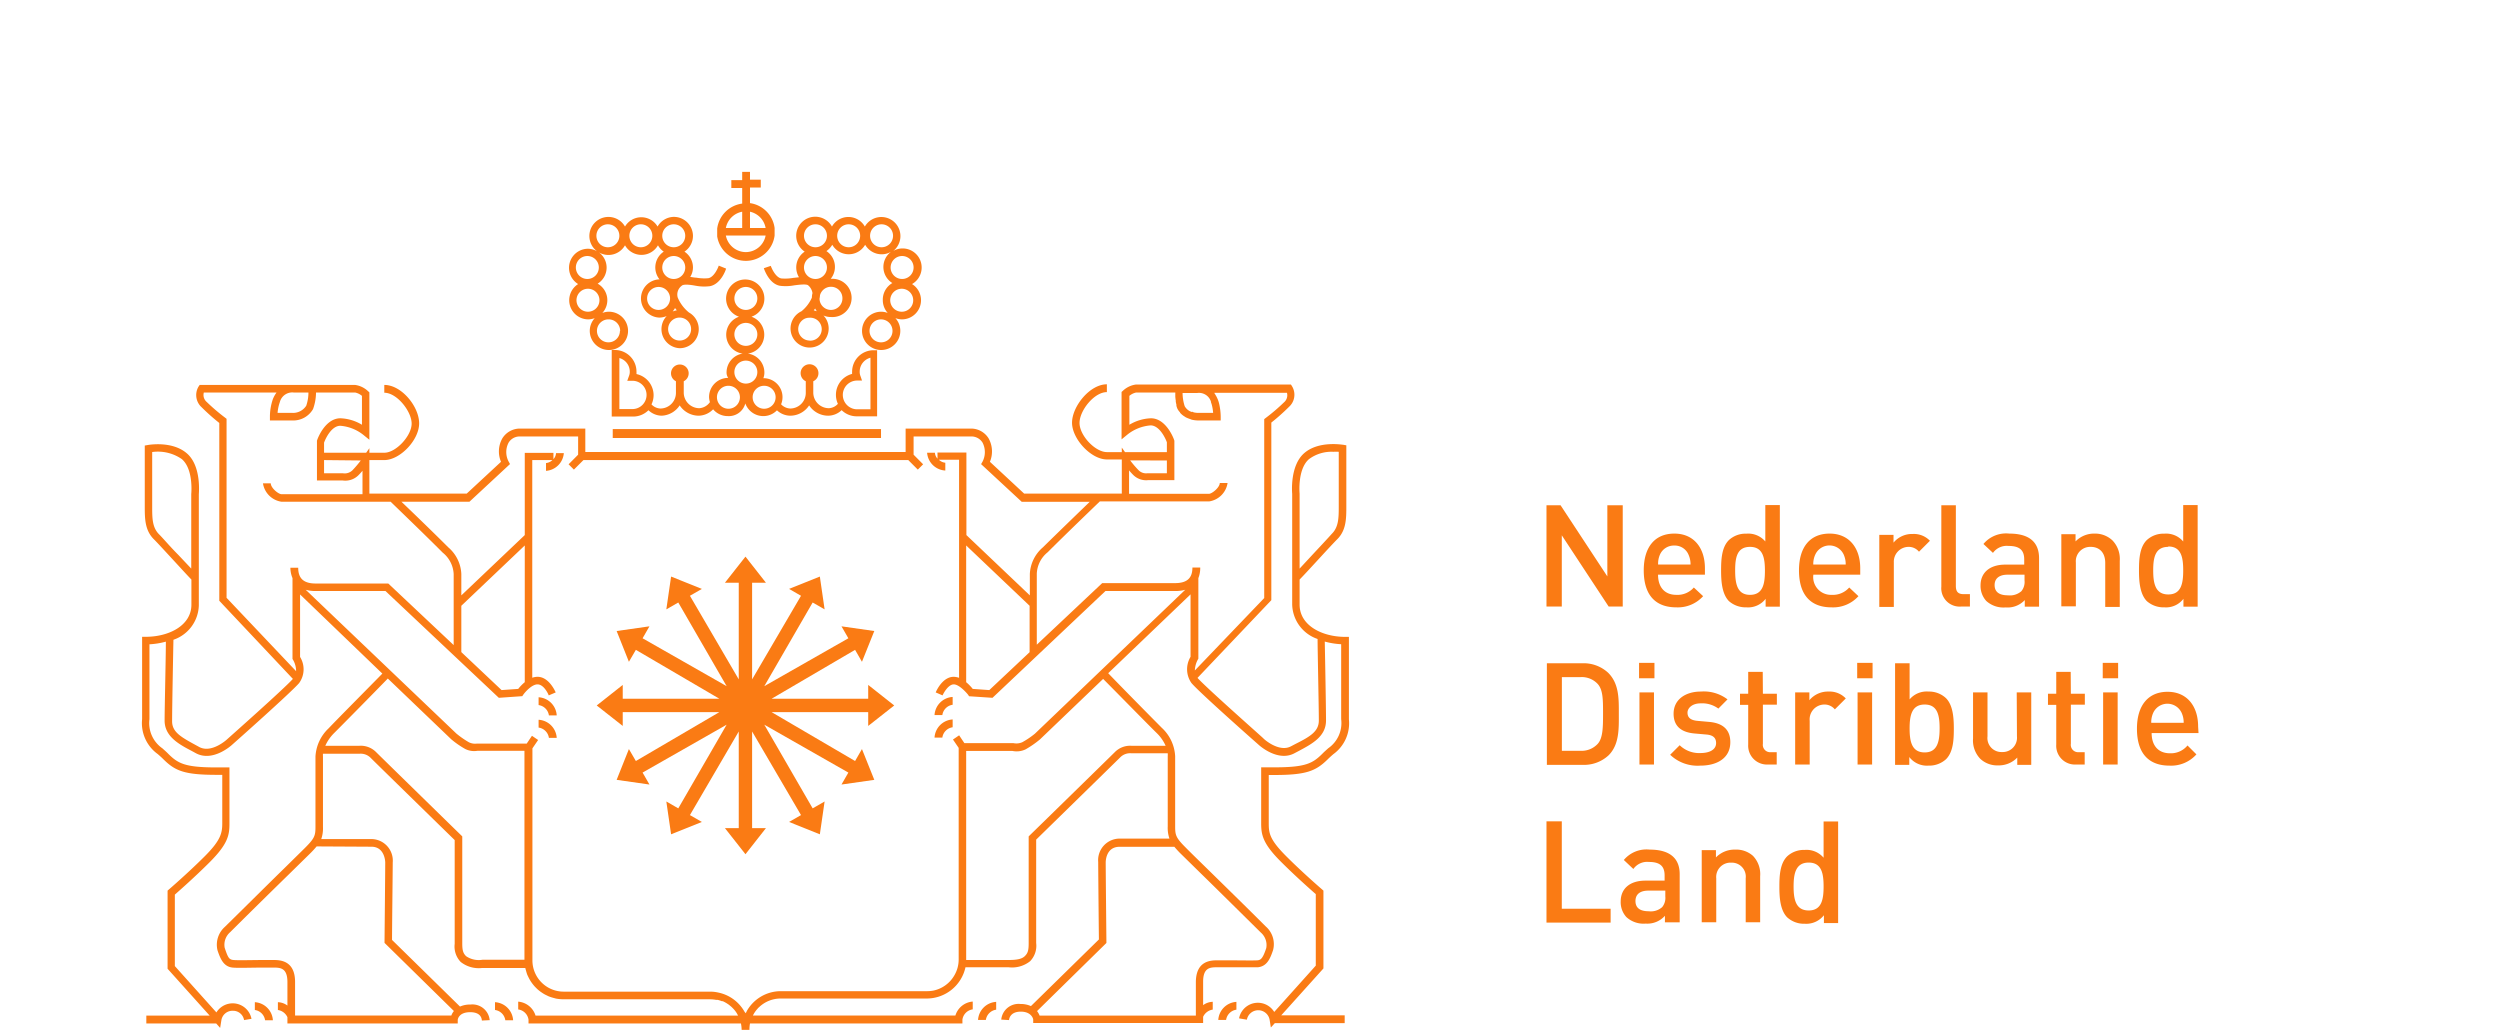 <svg id="ontwerp" xmlns="http://www.w3.org/2000/svg" viewBox="0 0 320 132"><defs><style>.cls-1{fill:#fa7b14}</style></defs><path class="cls-1" d="M112.77 56.06L112.77 54.92 112.77 54.92 78.43 54.92 78.43 56.06 112.77 56.06 112.77 56.06zM114.46 90.3L111.13 87.67 111.13 89.44 98.76 89.44 109.45 83.18 110.33 84.71 111.91 80.77 107.71 80.17 108.59 81.7 97.83 87.83 104.02 77.12 105.55 78 104.94 73.8 101 75.38 102.53 76.26 96.27 86.96 96.27 74.59 98.04 74.59 95.42 71.25 92.79 74.59 94.56 74.59 94.56 86.96 88.31 76.26 89.84 75.38 85.9 73.8 85.29 78 86.82 77.12 93.01 87.83 82.25 81.7 83.13 80.17 78.93 80.77 80.5 84.71 81.39 83.18 92.08 89.44 79.71 89.44 79.71 87.67 76.38 90.3 79.71 92.92 79.71 91.15 92.08 91.15 81.39 97.41 80.5 95.88 78.93 99.82 83.13 100.42 82.25 98.89 93.01 92.76 86.82 103.47 85.29 102.59 85.9 106.79 89.84 105.21 88.31 104.33 94.56 93.63 94.56 106 92.79 106 95.42 109.34 98.04 106 96.27 106 96.27 93.63 102.53 104.33 101 105.21 104.94 106.79 105.55 102.59 104.02 103.47 97.83 92.76 108.59 98.89 107.71 100.42 111.91 99.82 110.33 95.88 109.45 97.41 98.76 91.15 111.13 91.15 111.13 92.92 114.46 90.3zM78.78 44.8H78.3l0 8.52H81a2.77 2.77 0 0 0 2-.81 2.52 2.52 0 0 0 1.68.7A2.91 2.91 0 0 0 87 51.89a2.93 2.93 0 0 0 2.45 1.32 2.64 2.64 0 0 0 1.83-.82 2.43 2.43 0 0 0 1.86.87 2.18 2.18 0 0 0 2.26-1.62 2.45 2.45 0 0 0 2.3 1.62 2.42 2.42 0 0 0 1.75-.74 2.55 2.55 0 0 0 1.68.69 2.9 2.9 0 0 0 2.44-1.32 2.93 2.93 0 0 0 2.45 1.32 2.53 2.53 0 0 0 1.71-.71 2.75 2.75 0 0 0 1.93.79h2.61l0-8.46h-.45a2.75 2.75 0 0 0-2.75 2.74 2.71 2.71 0 0 0 0 .29A2.76 2.76 0 0 0 107 50.55a2.72 2.72 0 0 0 .25 1.14 1.64 1.64 0 0 1-1.15.56 2 2 0 0 1-2-2V48.8a1.12 1.12 0 0 0 .66-1 1.14 1.14 0 1 0-1.62 1v1.49a2 2 0 0 1-2 2 1.71 1.71 0 0 1-1.16-.54 2.42 2.42 0 0 0-2.27-3.34 2 2 0 0 0 .13-.74 2.44 2.44 0 0 0-2.12-2.41 2.44 2.44 0 0 0 .47-4.72 2.45 2.45 0 1 0-1.6 0 2.44 2.44 0 0 0 .47 4.72A2.44 2.44 0 0 0 93 47.63a1.23 1.23 0 0 0 .21.74 2.45 2.45 0 0 0-2.45 2.44 2.34 2.34 0 0 0 .11.66 1.8 1.8 0 0 1-1.35.78 2 2 0 0 1-2-2V48.8a1.13 1.13 0 1 0-1 0v1.49a2 2 0 0 1-2 2 1.65 1.65 0 0 1-1.13-.53 2.72 2.72 0 0 0 .27-1.17 2.78 2.78 0 0 0-2.19-2.71 2.35 2.35 0 0 0 0-.27A2.77 2.77 0 0 0 78.78 44.8zm30.92 3.91h.64l-.21-.6a1.39 1.39 0 0 1-.09-.54 1.84 1.84 0 0 1 1.38-1.78l0 6.6h-1.7a1.84 1.84 0 1 1 0-3.68zm-11.89.67a1.47 1.47 0 1 1-1.47 1.47A1.46 1.46 0 0 1 97.81 49.38zM94 38.2a1.47 1.47 0 1 1 1.47 1.47A1.47 1.47 0 0 1 94 38.2zm0 4.61a1.47 1.47 0 1 1 1.47 1.46A1.47 1.47 0 0 1 94 42.81zm1.47 3.35A1.47 1.47 0 1 1 94 47.63 1.47 1.47 0 0 1 95.42 46.16zm-2.24 3.22a1.47 1.47 0 1 1-1.46 1.47A1.47 1.47 0 0 1 93.18 49.38zM82.76 50.55A1.81 1.81 0 0 1 81 52.36H79.28l0-6.53a1.8 1.8 0 0 1 1.33 1.74 1.34 1.34 0 0 1-.09.53l-.23.64H81A1.81 1.81 0 0 1 82.76 50.55z"/><path class="cls-1" d="M74 36.36a2.45 2.45 0 0 0 1.29 4.52 2.56 2.56 0 0 0 .84-.16 2.42 2.42 0 0 0-.64 1.63 2.45 2.45 0 1 0 2.45-2.45 2.32 2.32 0 0 0-.84.16 2.42 2.42 0 0 0-.6-3.75 2.42 2.42 0 0 0 .17-4A2.43 2.43 0 0 0 80 31.4a2.43 2.43 0 0 0 4.22 0 2.39 2.39 0 0 0 .74.81 2.43 2.43 0 0 0-.54 3.55h-.08a2.45 2.45 0 0 0 0 4.89 2.36 2.36 0 0 0 1-.2A2.44 2.44 0 0 0 87 44.57 2.44 2.44 0 0 0 88.19 40a4.86 4.86 0 0 1-1.44-1.91 1.4 1.4 0 0 1 .52-1.52c.23-.23 1.11-.12 1.75 0a5.9 5.9 0 0 0 1.86.06c1.36-.27 2-2 2.06-2.25L92 34c-.13.4-.63 1.47-1.33 1.61a5.64 5.64 0 0 1-1.55-.07c-.25 0-.51-.07-.77-.09a2.36 2.36 0 0 0 .35-1.24 2.43 2.43 0 0 0-1.09-2 2.43 2.43 0 0 0 1.09-2 2.45 2.45 0 0 0-2.45-2.45A2.43 2.43 0 0 0 84.17 29 2.42 2.42 0 0 0 80 29a2.44 2.44 0 1 0-3.57 3.17 2.35 2.35 0 0 0-1.2-.33A2.44 2.44 0 0 0 74 36.36zm12.42 3.09l.21.27a2.46 2.46 0 0 0-.53.15A2.59 2.59 0 0 0 86.39 39.45zM82.83 38.2a1.47 1.47 0 1 1 1.46 1.47A1.46 1.46 0 0 1 82.83 38.2zM87 43.59a1.47 1.47 0 1 1 1.46-1.46A1.46 1.46 0 0 1 87 43.59zm-.76-7.88a1.47 1.47 0 1 1 1.47-1.47A1.47 1.47 0 0 1 86.27 35.71zm0-7a1.47 1.47 0 1 1-1.47 1.47A1.47 1.47 0 0 1 86.27 28.71zm-4.21 0a1.47 1.47 0 1 1-1.47 1.47A1.47 1.47 0 0 1 82.06 28.71zm-4.22 0a1.47 1.47 0 1 1-1.47 1.47A1.47 1.47 0 0 1 77.84 28.71zm1.54 13.64a1.47 1.47 0 1 1-1.47-1.47A1.47 1.47 0 0 1 79.38 42.35zM75.26 39.9a1.47 1.47 0 1 1 1.47-1.47A1.47 1.47 0 0 1 75.26 39.9zm-.08-7.13a1.47 1.47 0 1 1-1.47 1.47A1.47 1.47 0 0 1 75.18 32.77zM97.77 34.33c.07.21.69 2 2.06 2.25a5.83 5.83 0 0 0 1.85-.06c.65-.08 1.52-.19 1.76 0a1.61 1.61 0 0 1 .56 1 2.25 2.25 0 0 0-.08.58 4.69 4.69 0 0 1-1.33 1.74 2.44 2.44 0 1 0 3.48 2.22 2.42 2.42 0 0 0-.67-1.68 2.39 2.39 0 0 0 1 .2 2.45 2.45 0 1 0 0-4.89h-.07a2.42 2.42 0 0 0-.55-3.55 2.53 2.53 0 0 0 .75-.81 2.43 2.43 0 0 0 4.21 0 2.45 2.45 0 0 0 2.11 1.22 2.41 2.41 0 0 0 1.2-.32 2.42 2.42 0 0 0 .17 4A2.45 2.45 0 0 0 113 38.43a2.42 2.42 0 0 0 .63 1.63 2.32 2.32 0 0 0-.84-.16 2.45 2.45 0 1 0 2.45 2.45 2.42 2.42 0 0 0-.63-1.63 2.55 2.55 0 0 0 .83.16 2.45 2.45 0 0 0 2.45-2.45 2.43 2.43 0 0 0-1.15-2.07 2.44 2.44 0 0 0-1.21-4.56 2.32 2.32 0 0 0-1.2.33A2.44 2.44 0 1 0 110.7 29a2.42 2.42 0 0 0-4.21 0A2.44 2.44 0 1 0 103 32.21a2.43 2.43 0 0 0-.73 3.28l-.73.08a6 6 0 0 1-1.54.07c-.7-.14-1.2-1.21-1.34-1.61zm15 9.49a1.47 1.47 0 1 1 1.47-1.47A1.46 1.46 0 0 1 112.74 43.82zm2.65-3.92a1.47 1.47 0 1 1 1.47-1.47A1.46 1.46 0 0 1 115.39 39.9zm.09-7.13A1.47 1.47 0 1 1 114 34.24 1.47 1.47 0 0 1 115.48 32.77zm-2.67-4.06a1.47 1.47 0 1 1-1.47 1.47A1.47 1.47 0 0 1 112.81 28.71zm-4.21 0a1.47 1.47 0 1 1-1.47 1.47A1.47 1.47 0 0 1 108.6 28.71zm-4 11.16a2.54 2.54 0 0 0-.47-.14l.18-.24A1.82 1.82 0 0 0 104.58 39.87zm-1 3.72a1.47 1.47 0 0 1-.57-2.82v0l0 0a1.51 1.51 0 0 1 .53-.1 1.47 1.47 0 1 1 0 2.93zm4.2-5.39a1.47 1.47 0 0 1-1.47 1.47 1.46 1.46 0 0 1-1.46-1.43 3.47 3.47 0 0 0 .06-.45 1.46 1.46 0 0 1 2.87.41zm-3.45-9.49a1.47 1.47 0 1 1-1.47 1.47A1.47 1.47 0 0 1 104.38 28.71zm0 4.06a1.47 1.47 0 1 1-1.47 1.47A1.47 1.47 0 0 1 104.38 32.77zM125.19 130.55h1a1.55 1.55 0 0 1 1.32-1.31v-1A2.47 2.47 0 0 0 125.19 130.55zM119.62 94.41h1a1.55 1.55 0 0 1 1.32-1.32v-1A2.47 2.47 0 0 0 119.62 94.41zM119.62 91.53h1a1.55 1.55 0 0 1 1.32-1.32v-1A2.47 2.47 0 0 0 119.62 91.53zM155.94 130.55h1a1.55 1.55 0 0 1 1.32-1.31v-1A2.47 2.47 0 0 0 155.94 130.55z"/><path class="cls-1" d="M166.35 77.39V74.18c.55-.56 1.45-1.54 2.36-2.53s1.94-2.11 2.45-2.62c1.17-1.16 1.17-2.67 1.17-4.26V57l-.4-.07c-.13 0-3.15-.54-5 1.08s-1.54 5.09-1.53 5.19V77.39a4.79 4.79 0 0 0 3.25 4.4c0 1.4.16 8.71.16 10.44 0 1.39-1.12 2.06-3 3l-.55.29c-1.54.84-3.51-.94-3.54-1s-7.3-6.47-8.44-7.75l9.45-9.95V54.09a26.63 26.63 0 0 0 2.25-2 2.09 2.09 0 0 0 .4-2.65l-.14-.22H145.4a3 3 0 0 0-1.68.81l-.16.14v6.07l.78-.64a5.45 5.45 0 0 1 2.94-1.15c1.07 0 1.84 1.5 2.08 2.16v1.26H144l-.41-.58v.58h-1.9c-1.51 0-3.51-2.13-3.51-3.73s1.88-3.95 3.5-3.95v-1c-2.21 0-4.46 2.86-4.46 4.92s2.42 4.7 4.47 4.7h1.9v4.37H131.09l-4.38-4.07a3.44 3.44 0 0 0-.17-3 2.65 2.65 0 0 0-2.12-1.25h-8.5v3h-41v-3h-8.5a2.65 2.65 0 0 0-2.12 1.25 3.4 3.4 0 0 0-.17 3l-4.39 4.07H47.28V58.89h1.91c2 0 4.46-2.55 4.46-4.7s-2.25-4.92-4.46-4.92v1c1.62 0 3.5 2.39 3.5 3.95s-2 3.73-3.5 3.73H47.28v-.58l-.41.58H41.48V56.66c.24-.66 1-2.16 2.08-2.16a5.4 5.4 0 0 1 2.93 1.15l.79.64V50.22l-.16-.14a3 3 0 0 0-1.68-.81H25.56l-.15.22a2.11 2.11 0 0 0 .41 2.65 26.63 26.63 0 0 0 2.25 2V76.9l9.42 10c-1.22 1.35-8.34 7.65-8.42 7.73s-2 1.8-3.54 1l-.55-.3c-1.83-1-2.95-1.64-2.95-3 0-1.73.14-9 .17-10.44a4.79 4.79 0 0 0 3.25-4.4V63.28c0-.15.35-3.61-1.52-5.24s-4.88-1.1-5-1.08l-.4.07v7.74c0 1.59 0 3.1 1.17 4.26.5.5 1.45 1.54 2.42 2.59s1.83 2 2.38 2.56v3.21c0 2.71-2.93 4.12-5.83 4.12h-.48V92.06a4.87 4.87 0 0 0 2 4.46c.23.2.47.41.72.66 1.52 1.51 2.72 2 6.82 2h.72v6.17c0 1.25-.16 2.17-2.25 4.26s-4.55 4.22-4.58 4.24l-.17.15v10l5.39 6H18.73v1h8.94l.51.57.16-1a1.44 1.44 0 0 1 1.49-1.19 1.42 1.42 0 0 1 1.41 1.19l.95-.16a2.45 2.45 0 0 0-4.49-.82l-5.32-5.93v-9.15c.58-.51 2.59-2.28 4.46-4.15 2.35-2.35 2.53-3.48 2.53-4.94V98.23H27.69c-4 0-4.9-.5-6.14-1.73-.26-.27-.52-.49-.76-.71a3.93 3.93 0 0 1-1.66-3.73V82.47a9.69 9.69 0 0 0 2.1-.34c0 2-.16 8.48-.16 10.1 0 2 1.76 3 3.45 3.88l.55.3c2.16 1.17 4.56-1 4.65-1.09.31-.27 7.54-6.69 8.57-7.89a3 3 0 0 0 .12-3.34v-8L48.94 86.22c-1.4 1.43-6 6.07-6.87 7a5.35 5.35 0 0 0-1.69 3.62v9c0 1.13-.11 1.46-1.36 2.71l-2.66 2.62c-2.14 2.09-5.06 5-7.58 7.47a3.06 3.06 0 0 0-.94 3c.38 1.13.79 2.09 1.93 2.21.63.07 2.59 0 4 0l1.16 0c.92 0 1.86 0 1.86 1.86v3a2.18 2.18 0 0 0-1.22-.43v1a1.61 1.61 0 0 1 1.22.92V131H58.59l0-.44c0-.1.14-1 1.59-1s1.48.9 1.5 1.07l1-.05a2.22 2.22 0 0 0-2.46-2 3.19 3.19 0 0 0-1.34.26l-8.7-8.53c0-1.35.09-9 .09-9.91a2.76 2.76 0 0 0-2.73-3H41.12a4.17 4.17 0 0 0 .22-1.55v-9a2.4 2.4 0 0 1 0-.37H46a1.79 1.79 0 0 1 1.46.54c.5.51 9.43 9.23 10.74 10.51v13.28a2.85 2.85 0 0 0 .77 2.32 3.72 3.72 0 0 0 2.76.77h5.51l0 0a1.68 1.68 0 0 0 .06.24c.06.22.12.44.2.65l.15.31a4.91 4.91 0 0 0 .28.5c.06.1.14.2.21.3s.22.28.34.41l.27.27c.13.12.27.23.41.34l.31.21a3.84 3.84 0 0 0 .49.27c.11.05.21.11.32.15a5.26 5.26 0 0 0 .6.19l.29.08a5.88 5.88 0 0 0 1 .09H90.92a4.18 4.18 0 0 1 .72.07l.2 0a3.5 3.5 0 0 1 .55.17l.12 0a4.36 4.36 0 0 1 .6.33l.15.1c.14.11.28.22.41.34l.13.13a3.6 3.6 0 0 1 .43.52l.07.11a3.37 3.37 0 0 1 .17.32H68.55a2.54 2.54 0 0 0-2.22-1.79v1a1.54 1.54 0 0 1 1.32 1.31V131H94.84a0 0 0 0 0 0 0 4.48 4.48 0 0 1 .09.82v0h1A4.14 4.14 0 0 1 96 131h27.19v-.49a1.54 1.54 0 0 1 1.32-1.31v-1a2.52 2.52 0 0 0-2.22 1.79H96.37a3.7 3.7 0 0 1 .64-.92s0-.06.07-.08 0 0 .08-.07a4 4 0 0 1 2.76-1.11h18.77a5.08 5.08 0 0 0 4.89-4h5.51a3.71 3.71 0 0 0 2.77-.78 2.85 2.85 0 0 0 .77-2.32V107.47c1.31-1.28 10.23-10 10.74-10.51a1.78 1.78 0 0 1 1.45-.54h4.65a2.31 2.31 0 0 1 0 .37v9a4.17 4.17 0 0 0 .22 1.55H143.3a2.76 2.76 0 0 0-2.73 3c0 .9.07 8.56.09 9.91l-8.7 8.53a3.18 3.18 0 0 0-1.34-.27 2.23 2.23 0 0 0-2.46 2l1 .06c0-.18.16-1.08 1.5-1.08s1.58.89 1.59 1l0 .45H154v-.79a1.61 1.61 0 0 1 1.23-.92v-1a2.18 2.18 0 0 0-1.23.43v-3c0-1.85.94-1.85 1.85-1.85h1.17c1.43 0 3.39 0 4 0 1.15-.13 1.56-1.08 1.94-2.22a3 3 0 0 0-.94-3c-2.53-2.53-5.48-5.41-7.61-7.5-1.21-1.18-2.16-2.11-2.63-2.59-1.25-1.25-1.36-1.58-1.36-2.71v-9a5.32 5.32 0 0 0-1.7-3.62c-.88-.88-5.46-5.52-6.87-7l10.54-10.09v8a3.06 3.06 0 0 0 .11 3.34c1 1.2 8.27 7.62 8.57 7.88.1.1 2.5 2.28 4.65 1.1l.55-.29c1.7-.91 3.46-1.85 3.46-3.89 0-1.62-.12-8.1-.16-10.1a9.69 9.69 0 0 0 2.1.34v9.59a3.93 3.93 0 0 1-1.66 3.73c-.24.22-.5.44-.76.71-1.24 1.23-2.14 1.73-6.15 1.73h-1.67v7.14c0 1.46.17 2.59 2.53 4.94 1.87 1.87 3.88 3.64 4.46 4.15v9.15l-5.32 5.93a2.45 2.45 0 0 0-4.5.82l1 .17a1.48 1.48 0 0 1 2.91 0l.16 1 .51-.56h8.94v-1H164l5.4-6V114l-.17-.15s-2.4-2.06-4.58-4.24-2.25-3-2.25-4.26V99.2h.71c4.11 0 5.31-.51 6.83-2 .25-.25.49-.46.72-.66a4.88 4.88 0 0 0 2-4.46V81.52h-.48C169.29 81.52 166.35 80.1 166.35 77.39zm1.2-18.62a4.83 4.83 0 0 1 3.12-.94 6.6 6.6 0 0 1 .69 0v6.91c0 1.5 0 2.7-.88 3.58C170 68.86 169 69.93 168 71l-1.65 1.78v-9.6S166.05 60.07 167.55 58.77zM22.8 71c-1-1-1.93-2.1-2.44-2.61-.88-.88-.88-2.07-.88-3.58V57.86a5.37 5.37 0 0 1 3.8.91c1.5 1.3 1.21 4.38 1.2 4.46v9.55zm24.74 37.38c1.75 0 1.77 2 1.77 2 0 1-.09 10.11-.09 10.11v.2l8.88 8.72a1.91 1.91 0 0 0-.33.58h-20V125.7c0-2.82-2-2.82-2.82-2.82H33.78c-1.33 0-3.34.06-3.9 0s-.69-.27-1.12-1.56a2.13 2.13 0 0 1 .7-2c2.52-2.51 5.44-5.38 7.57-7.46l2.67-2.62a12.19 12.19 0 0 0 .83-.9zm102.77 0a12.19 12.19 0 0 0 .83.9l2.63 2.58c2.14 2.09 5.08 5 7.61 7.5a2.12 2.12 0 0 1 .7 2c-.43 1.29-.68 1.52-1.12 1.56s-2.57 0-3.9 0l-1.18 0c-.84 0-2.81 0-2.81 2.82V130h-20a2.14 2.14 0 0 0-.33-.58l8.88-8.72v-.2s-.09-9.12-.09-10.11c0-.08 0-2 1.77-2h7zm2.27-55.64a2.5 2.5 0 0 1-.25-.09h0a1.63 1.63 0 0 1-.69-.66 5.62 5.62 0 0 1-.27-1.69h1.89A1.61 1.61 0 0 1 155 51.4l0 .07.09.27a5.49 5.49 0 0 1 .19 1.11h-1.88a2.69 2.69 0 0 1-.57-.06A2.15 2.15 0 0 1 152.58 52.69zm-3.22 6.2v1.64h-2.51a1.35 1.35 0 0 1-1.1-.38 13.19 13.19 0 0 1-1.09-1.27zm-103.18 0a14.5 14.5 0 0 1-1.08 1.27 1.42 1.42 0 0 1-1.2.37H41.48V58.89zM35.82 51.47a1.64 1.64 0 0 1 1.77-1.23h1.89a5.29 5.29 0 0 1-.28 1.69 2 2 0 0 1-1.78.92H35.53A5.32 5.32 0 0 1 35.82 51.47zm2.35 21.2h-1A3.55 3.55 0 0 0 37.44 74V84.35l.07.11a2.84 2.84 0 0 1 .39 1.45L29 76.52V53.61l-.19-.15a24.47 24.47 0 0 1-2.34-2 1.18 1.18 0 0 1-.38-1.22H35.4a3.74 3.74 0 0 0-.48.87 7 7 0 0 0-.37 2.23v.48h2.87a2.92 2.92 0 0 0 2.65-1.46 6.36 6.36 0 0 0 .38-2.12h5a2 2 0 0 1 .88.43v3.7a5.73 5.73 0 0 0-2.76-.83c-2 0-3 2.77-3 2.89l0 5.07h3.29a2.37 2.37 0 0 0 2-.65c.18-.18.37-.39.54-.59v3H36.05c-.42 0-1.39-.81-1.39-1.39h-1a2.81 2.81 0 0 0 2.36 2.35H50c.75.73 4.35 4.19 6.67 6.52a3.75 3.75 0 0 1 1.4 2.73v9.1l-8.37-7.88H40.41C38.88 74.69 38.17 74.05 38.17 72.67zm21.49 49.72c-.38-.38-.49-.73-.49-1.64V107.06l-.14-.14c-.11-.1-10.35-10.11-10.88-10.64A2.76 2.76 0 0 0 46 95.46H41.64a5.35 5.35 0 0 1 1.11-1.61c.89-.88 5.49-5.55 6.89-7l8.11 7.77a11.47 11.47 0 0 0 1.8 1.25 2.54 2.54 0 0 0 1.58.23h6v26.75H61.74A2.86 2.86 0 0 1 59.66 122.39zm88.42-28.54a5.22 5.22 0 0 1 1.12 1.61h-4.38a2.74 2.74 0 0 0-2.13.82c-.53.53-10.77 10.54-10.88 10.64l-.14.14v13.69c0 .91-.11 1.26-.5 1.64s-1.07.49-2.08.49h-5.42V96.12h5.92a2.65 2.65 0 0 0 1.7-.21 12.6 12.6 0 0 0 1.83-1.27l8.08-7.74C142.6 88.3 147.2 93 148.08 93.85zm-15.61.06A10.9 10.9 0 0 1 130.86 95a1.86 1.86 0 0 1-1.15.12h-6.27l-.67-1-.79.54.73 1.07v27.12a4 4 0 0 1-.52 1.94 4.05 4.05 0 0 1-2.69 2 4.28 4.28 0 0 1-.81.08H99.92a5 5 0 0 0-4.36 2.6c0 .08-.1.16-.14.24 0-.08-.09-.16-.14-.24A5 5 0 0 0 92 127.06a4.84 4.84 0 0 0-1.08-.13H72.15a4 4 0 0 1-4-4V95.79l.73-1.07-.79-.54-.67 1-6.38 0A1.78 1.78 0 0 1 60 95a11.59 11.59 0 0 1-1.59-1.11L39.13 75.49a4.57 4.57 0 0 0 1.28.16h8.93L63.85 89.32l3-.21.13-.19c.24-.34 1.09-1.32 1.82-1.32s1.28 1 1.44 1.41l.89-.38c-.09-.2-.89-2-2.33-2a2.2 2.2 0 0 0-.67.12V58.89h2.58a1.37 1.37 0 0 1-.82.38v1A2.47 2.47 0 0 0 72.17 58h-1a1.21 1.21 0 0 1-.33.77v-.8H67.17V68.49l-8.12 7.72V73.47a4.76 4.76 0 0 0-1.67-3.41c-1.89-1.89-4.6-4.51-6-5.84h8.71l5.19-4.82-.18-.33a2.59 2.59 0 0 1 0-2.41 1.65 1.65 0 0 1 1.3-.79H74V58.2l-1.22 1.23.68.68 1.22-1.22h41.58l1.22 1.22.68-.68-1.22-1.23V55.87h7.53a1.68 1.68 0 0 1 1.3.79 2.66 2.66 0 0 1 0 2.42l-.19.33 5.2 4.82h8.71c-1.37 1.32-4.08 3.94-6 5.83a4.76 4.76 0 0 0-1.67 3.41v2.74l-8.12-7.72V57.92H120v.79a1.26 1.26 0 0 1-.33-.76h-1A2.47 2.47 0 0 0 121 60.23v-1a1.37 1.37 0 0 1-.82-.38h2.58V86.76a2.22 2.22 0 0 0-.68-.13c-1.43 0-2.23 1.8-2.31 2l.88.38c.16-.37.76-1.41 1.43-1.41s1.57 1 1.83 1.32l.13.2 3 .2L141.5 75.65h8.93a4.57 4.57 0 0 0 1.28-.16zM59.05 83.47V77.54l8.12-7.72v17.5a5.9 5.9 0 0 0-.84.86l-2.13.15zm64.62-13.65l8.12 7.72v5.94l-5.16 4.85-2.12-.15a5.9 5.9 0 0 0-.84-.86zm29.27 16a3.17 3.17 0 0 1 .38-1.39l.07-.12V74a3.55 3.55 0 0 0 .24-1.36h-1c0 1.38-.71 2-2.24 2h-9.31l-8.37 7.88v-9.1a3.71 3.71 0 0 1 1.39-2.73c2.33-2.33 5.93-5.79 6.68-6.51h14a2.81 2.81 0 0 0 2.35-2.36h-1c0 .58-1 1.39-1.39 1.39H144.52v-3c.17.2.36.41.54.59a2.33 2.33 0 0 0 1.88.66h3.38V56.58l0-.15c0-.12-1-2.89-3-2.89a5.73 5.73 0 0 0-2.76.83v-3.7a1.93 1.93 0 0 1 .88-.43h5s0 .07 0 .11a2.46 2.46 0 0 0 0 .26 1.15 1.15 0 0 0 0 .18 4.36 4.36 0 0 0 .06.49.5.5 0 0 0 0 .12 2.7 2.7 0 0 0 .08.39l0 .14a2.16 2.16 0 0 0 .15.43h0a2.17 2.17 0 0 0 .31.42c0 .06.08.13.13.18a2.36 2.36 0 0 0 .5.38 1.25 1.25 0 0 0 .12.08 3.94 3.94 0 0 0 .55.22l.2.08a3.86 3.86 0 0 0 .84.1h2.87v-.48a7.63 7.63 0 0 0-.18-1.57 3.86 3.86 0 0 0-.2-.66s0 0 0 0-.1-.23-.16-.34a.75.75 0 0 0-.07-.12 2 2 0 0 0-.19-.31l0-.06h9.28a1.18 1.18 0 0 1-.38 1.22 24.17 24.17 0 0 1-2.34 2l-.19.15v22.9zM32.62 128.28v1a1.54 1.54 0 0 1 1.31 1.31h1A2.47 2.47 0 0 0 32.62 128.28z"/><path class="cls-1" d="M68.94 89.25v1a1.55 1.55 0 0 1 1.32 1.32h1A2.47 2.47 0 0 0 68.94 89.25zM68.94 92.13v1a1.55 1.55 0 0 1 1.32 1.32h1A2.47 2.47 0 0 0 68.94 92.13zM63.36 128.28v1a1.54 1.54 0 0 1 1.32 1.31h1A2.47 2.47 0 0 0 63.36 128.28zM95.47 33.39a3.72 3.72 0 0 0 3.68-3.24h0v-.48h0v-.48h0A3.7 3.7 0 0 0 96 26V24h1.38v-1H96V22H95v1.06H93.61v1H95v2a3.71 3.71 0 0 0-3.2 3.2h0v1h0A3.72 3.72 0 0 0 95.47 33.39zm0-1.12a2.62 2.62 0 0 1-2.56-2.12H98A2.6 2.6 0 0 1 95.47 32.27zM98 29.18H96V27.1A2.6 2.6 0 0 1 98 29.18zM95 27.1v2.08H92.91A2.62 2.62 0 0 1 95 27.1zM199.91 68.52L205.91 77.64 207.71 77.64 207.71 64.67 205.74 64.67 205.74 73.78 199.75 64.67 197.95 64.67 197.95 77.64 199.91 77.64 199.91 68.52zM214.55 77.74A4.36 4.36 0 0 0 218 76.31l-1.19-1.11a2.76 2.76 0 0 1-2.24.94c-1.51 0-2.34-1-2.34-2.58h6v-.82c0-2.62-1.43-4.44-3.91-4.44S210.4 70 210.4 73C210.4 76.52 212.24 77.74 214.55 77.74zM212.47 71a1.94 1.94 0 0 1 1.84-1.17A1.91 1.91 0 0 1 216.13 71a3 3 0 0 1 .26 1.26h-4.15A2.84 2.84 0 0 1 212.47 71zM223.54 77.74A2.83 2.83 0 0 0 226 76.65v1h1.82v-13h-1.86v4.66a2.85 2.85 0 0 0-2.42-1 3.15 3.15 0 0 0-2.24.82c-.93.92-1 2.49-1 3.89s.11 3 1 3.92A3.24 3.24 0 0 0 223.54 77.74zM224 70c1.67 0 1.91 1.42 1.91 3.06s-.24 3.08-1.91 3.08S222.1 74.65 222.1 73 222.35 70 224 70zM234.42 77.74a4.36 4.36 0 0 0 3.46-1.43L236.7 75.2a2.77 2.77 0 0 1-2.24.94 2.27 2.27 0 0 1-2.35-2.58h6v-.82c0-2.62-1.44-4.44-3.92-4.44S230.27 70 230.27 73C230.27 76.52 232.11 77.74 234.42 77.74zM232.35 71A2 2 0 0 1 236 71a3 3 0 0 1 .25 1.26h-4.15A2.84 2.84 0 0 1 232.35 71zM244.25 70a1.7 1.7 0 0 1 1.38.62l1.4-1.4a2.83 2.83 0 0 0-2.2-.87 3.06 3.06 0 0 0-2.46 1.11v-1h-1.82v9.23h1.86V72A1.9 1.9 0 0 1 244.25 70zM250.35 75V64.67h-1.86V75.09A2.35 2.35 0 0 0 251 77.64h1.15V76.05h-.82C250.6 76.05 250.35 75.69 250.35 75zM257.19 68.3a3.77 3.77 0 0 0-3.31 1.33l1.22 1.14a2.17 2.17 0 0 1 2-.89c1.43 0 2 .56 2 1.73v.66H256.7c-2.11 0-3.19 1.11-3.19 2.65a2.85 2.85 0 0 0 .73 2 3.27 3.27 0 0 0 2.48.83 3 3 0 0 0 2.45-.94v.84H261V71.46C261 69.37 259.72 68.3 257.19 68.3zm1.95 6a1.87 1.87 0 0 1-.4 1.37 2.22 2.22 0 0 1-1.73.53c-1.17 0-1.7-.48-1.7-1.31s.57-1.33 1.66-1.33h2.17zM268.13 68.3a3.31 3.31 0 0 0-2.46 1v-.92h-1.82v9.23h1.86V72A1.84 1.84 0 0 1 267.62 70c1 0 1.85.62 1.85 2.06v5.63h1.86v-5.9a3.41 3.41 0 0 0-.93-2.61A3.22 3.22 0 0 0 268.13 68.3zM277.05 77.74a2.81 2.81 0 0 0 2.43-1.09v1h1.82v-13h-1.85v4.66a2.86 2.86 0 0 0-2.42-1 3.15 3.15 0 0 0-2.24.82c-.93.92-1 2.49-1 3.89s.11 3 1 3.92A3.24 3.24 0 0 0 277.05 77.74zm.49-7.79c1.67 0 1.91 1.42 1.91 3.06s-.24 3.08-1.91 3.08-1.93-1.44-1.93-3.08S275.86 70 277.54 70zM205.85 86.12a4.62 4.62 0 0 0-3.35-1.22H198v13h4.55a4.62 4.62 0 0 0 3.35-1.22c1.4-1.4 1.31-3.47 1.31-5.35S207.25 87.52 205.85 86.12zm-1.35 9.1a2.79 2.79 0 0 1-2.2.88h-2.38V86.67h2.38a2.79 2.79 0 0 1 2.2.87c.68.75.69 2 .69 3.75S205.18 94.48 204.5 95.22zM209.85 88.63H211.71V97.86H209.85zM209.8 84.85H211.77V86.82H209.8zM221.48 95c0-1.64-1-2.46-2.75-2.6l-1.45-.13c-1-.09-1.28-.51-1.28-1.06s.57-1.18 1.68-1.18a3.48 3.48 0 0 1 2.27.67l1.17-1.18a5 5 0 0 0-3.42-1c-1.93 0-3.48 1-3.48 2.83 0 1.62 1 2.4 2.73 2.54l1.47.13c.9.07 1.24.47 1.24 1.09 0 .88-.89 1.28-2 1.28a3.58 3.58 0 0 1-2.66-1l-1.22 1.22A5.07 5.07 0 0 0 217.64 98C219.84 98 221.48 97 221.48 95zM225.63 86h-1.86V88.8h-1.05v1.42h1.05V95.3a2.41 2.41 0 0 0 2.53 2.56h1.12V96.28h-.77a.94.94 0 0 1-1-1.08v-5h1.79V88.8h-1.79zM231.6 89.63v-1h-1.82v9.23h1.86v-5.6a1.9 1.9 0 0 1 1.84-2.08 1.71 1.71 0 0 1 1.38.62l1.4-1.4a2.85 2.85 0 0 0-2.2-.88A3.08 3.08 0 0 0 231.6 89.63zM237.72 84.85H239.69V86.82H237.72zM237.77 88.63H239.63V97.86H237.77zM246.85 88.52a2.86 2.86 0 0 0-2.42 1V84.9h-1.86v13h1.82v-1A2.84 2.84 0 0 0 246.83 98a3.2 3.2 0 0 0 2.26-.82c.93-.93 1-2.51 1-3.91s-.11-3-1-3.9A3.15 3.15 0 0 0 246.85 88.52zm-.49 7.79c-1.67 0-1.93-1.43-1.93-3.07s.26-3.06 1.93-3.06 1.91 1.42 1.91 3.06S248 96.31 246.36 96.31zM258.17 94.26a1.83 1.83 0 0 1-1.91 2 1.79 1.79 0 0 1-1.86-2V88.63h-1.85v5.9a3.38 3.38 0 0 0 .93 2.6 3.16 3.16 0 0 0 2.27.84 3.28 3.28 0 0 0 2.46-1v.93H260V88.63h-1.86zM265.05 86H263.2V88.8h-1.06v1.42h1.06V95.3a2.4 2.4 0 0 0 2.53 2.56h1.11V96.28h-.77a.94.94 0 0 1-1-1.08v-5h1.79V88.8h-1.79zM269.2 88.63H271.06V97.86H269.2zM269.15 84.85H271.12V86.82H269.15zM281.36 93c0-2.63-1.44-4.45-3.91-4.45s-3.92 1.73-3.92 4.72c0 3.51 1.84 4.73 4.15 4.73a4.33 4.33 0 0 0 3.46-1.44L280 95.42a2.75 2.75 0 0 1-2.24 1c-1.51 0-2.35-1-2.35-2.59h6zm-6-.48a2.93 2.93 0 0 1 .24-1.25 2 2 0 0 1 3.66 0 2.93 2.93 0 0 1 .25 1.25zM199.91 105.13L197.95 105.13 197.95 118.09 206.16 118.09 206.16 116.32 199.91 116.32 199.91 105.13zM211.16 108.75a3.77 3.77 0 0 0-3.31 1.33l1.22 1.15a2.16 2.16 0 0 1 2-.9c1.44 0 2 .57 2 1.73v.66h-2.44c-2.11 0-3.18 1.11-3.18 2.66a2.83 2.83 0 0 0 .72 2 3.25 3.25 0 0 0 2.48.84 3 3 0 0 0 2.46-1v.84H215v-6.17C215 109.82 213.69 108.75 211.16 108.75zm2 6a1.86 1.86 0 0 1-.4 1.36 2.18 2.18 0 0 1-1.73.53c-1.16 0-1.69-.47-1.69-1.31s.56-1.33 1.65-1.33h2.17zM222.1 108.75a3.32 3.32 0 0 0-2.46 1v-.93h-1.82v9.23h1.86v-5.63a1.83 1.83 0 0 1 1.91-2 1.79 1.79 0 0 1 1.86 2v5.63h1.85v-5.9a3.37 3.37 0 0 0-.92-2.6A3.21 3.21 0 0 0 222.1 108.75zM233.42 109.79a2.86 2.86 0 0 0-2.42-1 3.15 3.15 0 0 0-2.24.82c-.93.93-1 2.49-1 3.9s.11 3 1 3.91a3.2 3.2 0 0 0 2.26.82 2.86 2.86 0 0 0 2.44-1.09v1h1.82v-13h-1.86zm-1.91 6.75c-1.67 0-1.93-1.44-1.93-3.07s.26-3.06 1.93-3.06 1.91 1.42 1.91 3.06S233.18 116.54 231.51 116.54z"/></svg>
